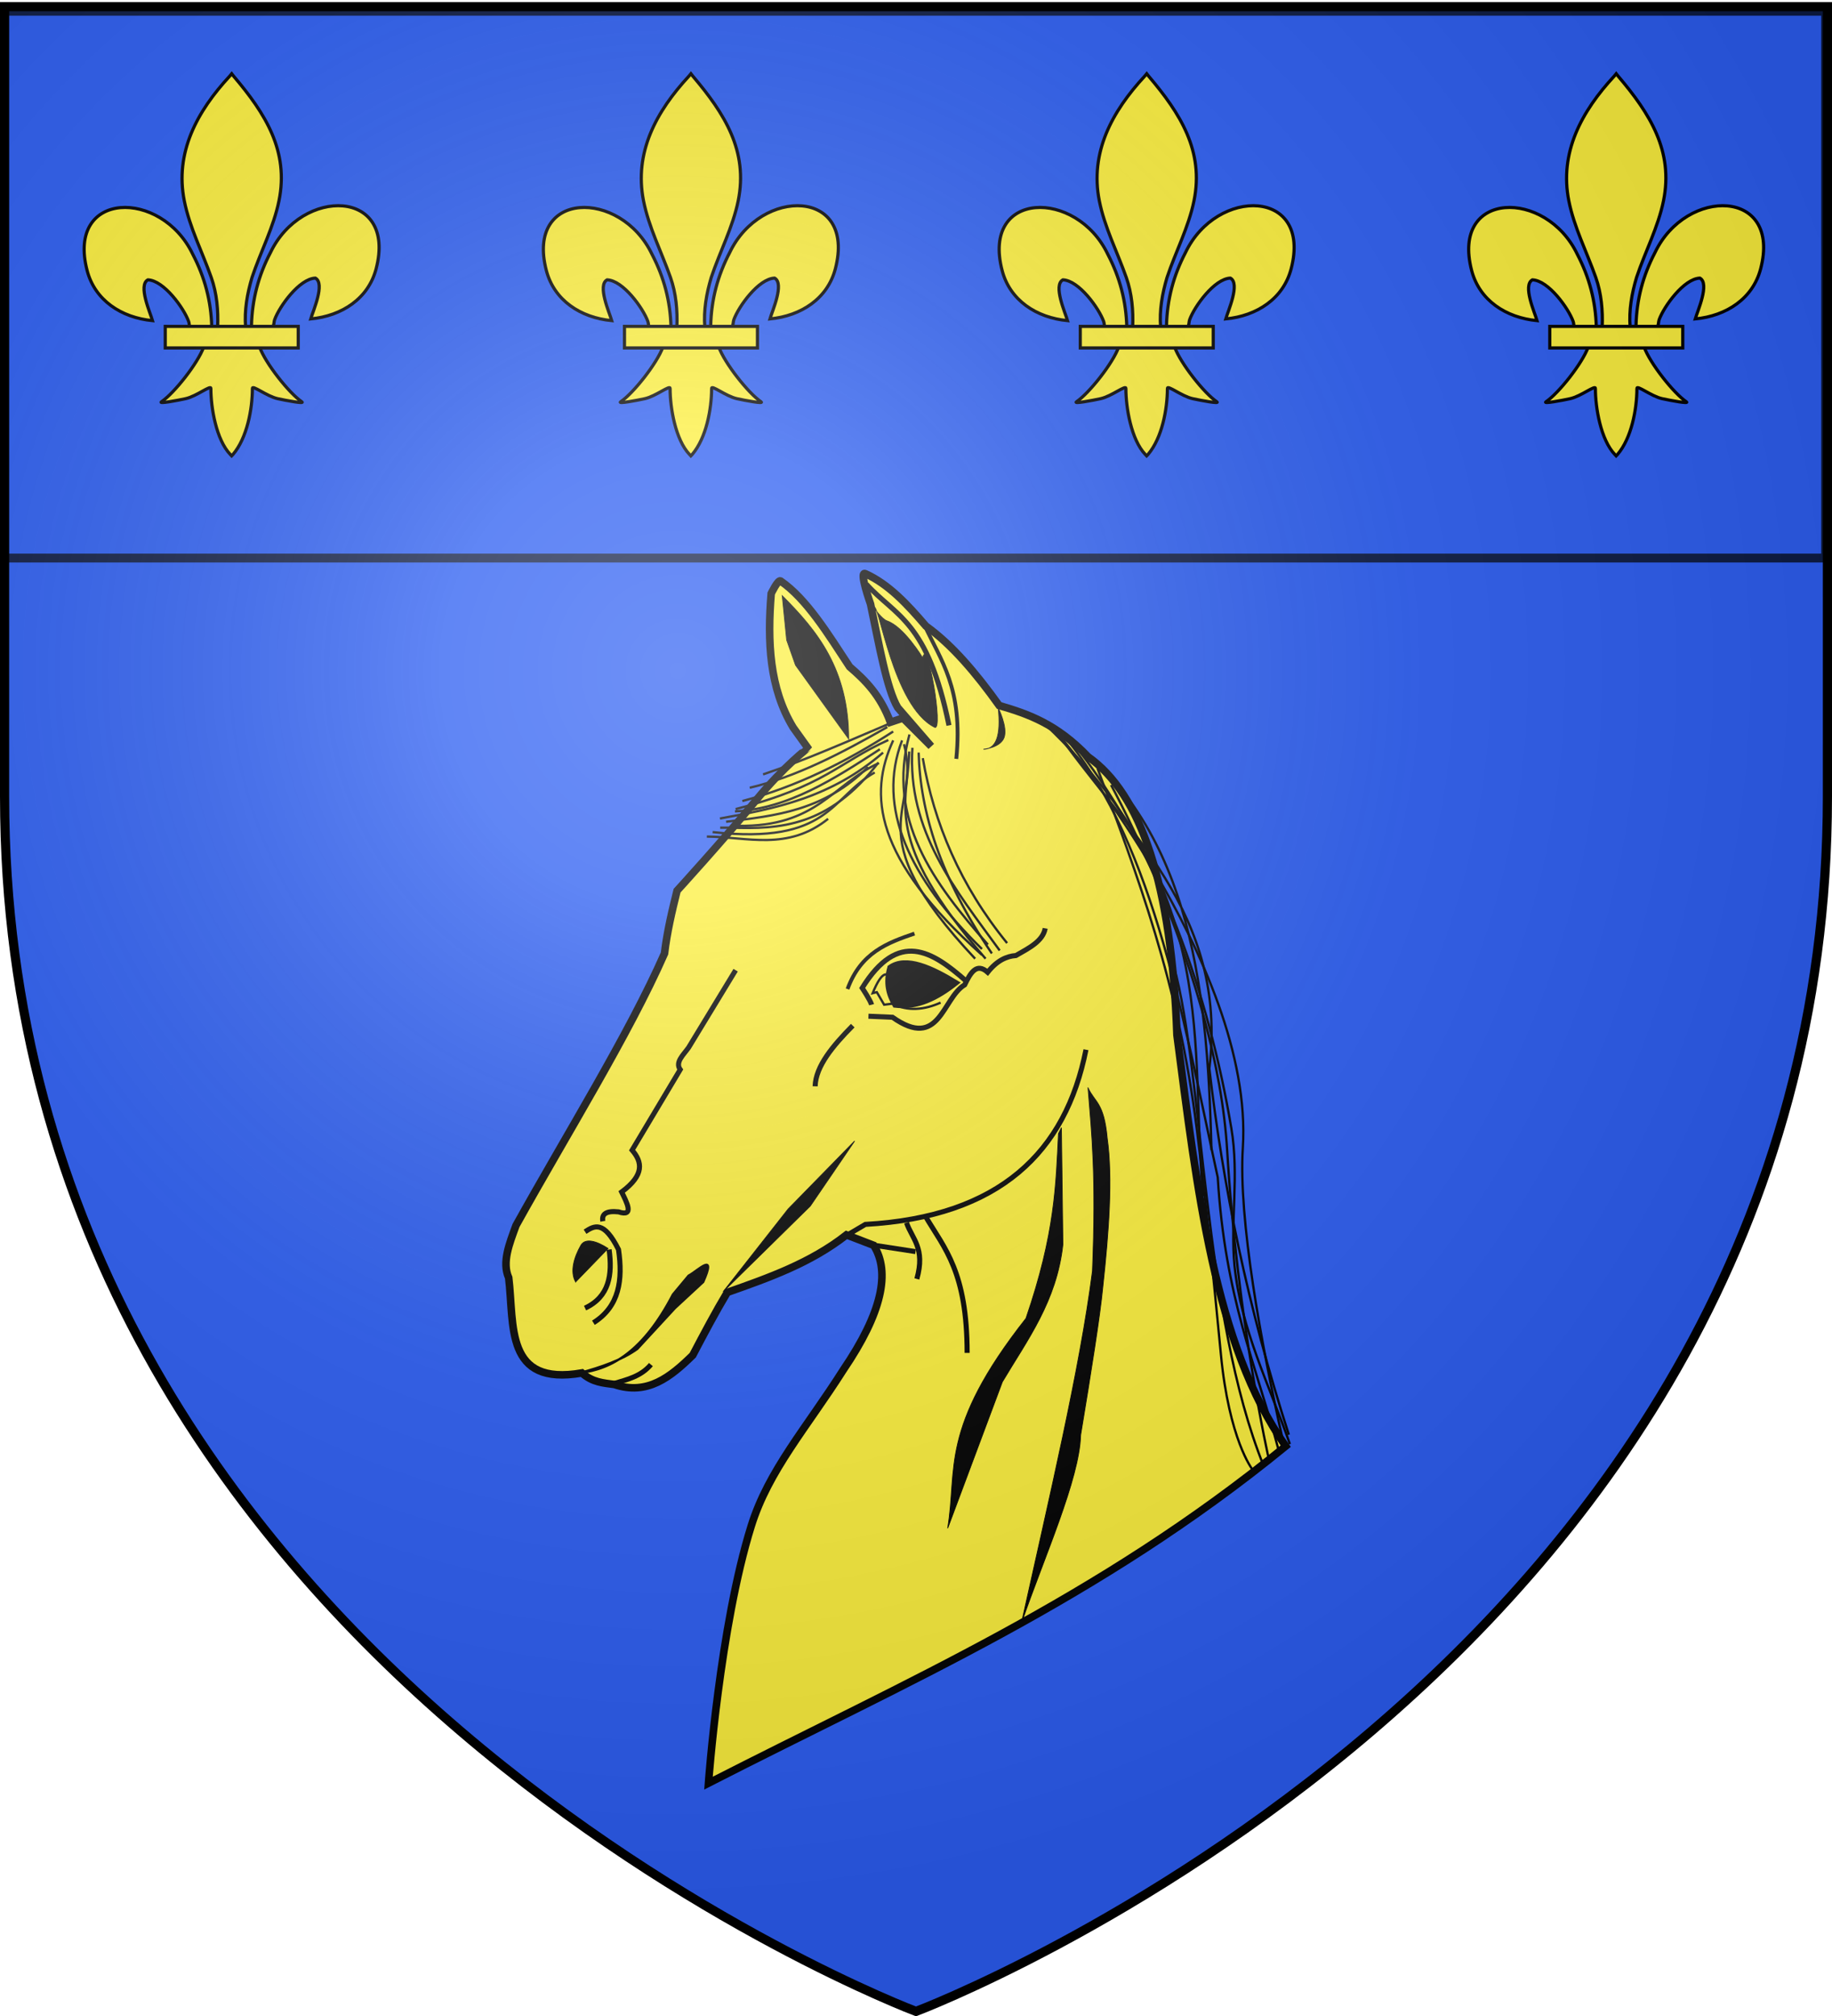 <svg xmlns="http://www.w3.org/2000/svg" xmlns:xlink="http://www.w3.org/1999/xlink" width="600" height="660" version="1.0"><desc>Flag of Canton of Valais (Wallis)</desc><defs><filter id="g"><feGaussianBlur stdDeviation="2.787"/></filter><filter id="i" width="1.225" height="1.134" x="-.112" y="-.067"><feGaussianBlur stdDeviation="4.426"/></filter><filter id="h" width="1.264" height="1.123" x="-.132" y="-.062"><feGaussianBlur stdDeviation="4.844"/></filter><filter id="f" width="1.267" height="1.077" x="-.134" y="-.039"><feGaussianBlur stdDeviation="8.468"/></filter><filter id="d" width="1.252" height="1.042" x="-.126" y="-.021"><feGaussianBlur stdDeviation="6.138"/></filter><linearGradient id="b"><stop offset="0" style="stop-color:#fff;stop-opacity:.314"/><stop offset=".19" style="stop-color:#fff;stop-opacity:.251"/><stop offset=".6" style="stop-color:#6b6b6b;stop-opacity:.125"/><stop offset="1" style="stop-color:#000;stop-opacity:.125"/></linearGradient><linearGradient xlink:href="#c" id="e" x1="320.764" x2="410.789" y1="683.683" y2="734.001" gradientUnits="userSpaceOnUse"/><linearGradient id="c"><stop offset="0" style="stop-color:#000;stop-opacity:1"/><stop offset="1" style="stop-color:#000;stop-opacity:1"/></linearGradient><radialGradient xlink:href="#b" id="j" cx="221.445" cy="226.331" r="300" fx="221.445" fy="226.331" gradientTransform="matrix(1.353 0 0 1.349 -77.63 -85.747)" gradientUnits="userSpaceOnUse"/></defs><g style="display:inline"><path d="M300 658.5s298.5-112.32 298.5-397.772V2.176H1.5v258.552C1.5 546.18 300 658.5 300 658.5" style="fill:#2b5df2;fill-opacity:1;fill-rule:evenodd;stroke:none;stroke-width:1px;stroke-linecap:butt;stroke-linejoin:miter;stroke-opacity:1"/></g><g style="display:inline"><path d="M-3.692 874.84C9.88 896.35 3.25 928.974-28.156 975.225c-29.812 46.965-60.249 80.972-74.236 125.695-25.434 81.323-34.562 207.585-34.562 207.585 160.385-82.04 314.03-147.955 465.636-271.697-57.688-82.068-71.519-207.991-87.734-331.531-4.261-122.165-29.206-194.448-71.705-224.395-25.327-26.607-48.586-34.605-71.705-41.335-18.73-26.194-38.126-49.064-59.097-64.053-14.924-17.505-30.273-33.933-48.882-42.24-5.39-2.406 4.218 24.464 4.218 24.464 6.783 32.062 13.02 68.493 21.933 83.516l26.995 31.212-22.777-22.776-10.123 3.374c-8.16-21.918-20.309-33.868-32.9-44.71-17.768-27.013-34.658-54.643-55.677-69.175-2.065-1.427-7.592 10.123-7.592 10.123-3.101 38.583-1.578 76.116 17.715 107.98l11.895 16.582c-.012.036-19.024 14.376-41.42 41.625-26.183 31.856-64.113 73.393-64.113 73.393-4.202 16.872-8.14 33.743-10.123 50.615-29.048 65.857-78.726 145.466-119.79 219.333-5.378 14.742-11.435 29.62-5.905 42.18 4.651 38.394-3.39 87.601 59.051 76.766 8.717 7.718 17.435 8.05 26.152 9.28 26.725 9.034 45.397-6.094 63.269-23.62 9.28-17.69 18.559-35.143 27.838-50.616 33.509-11.836 67.05-23.591 96.17-46.398z" style="opacity:1;fill:#fcef3c;fill-opacity:1;fill-rule:evenodd;stroke:#000;stroke-width:6.099;stroke-linecap:butt;stroke-linejoin:miter;stroke-miterlimit:4;stroke-dasharray:none;stroke-opacity:1" transform="matrix(.406 0 0 .406 287.638 52.513)"/><path d="M-24.782 668.16c10.732-29.432 32.26-37.274 53.99-44.71" style="fill:none;fill-rule:evenodd;stroke:#000;stroke-width:3.082;stroke-linecap:butt;stroke-linejoin:miter;stroke-miterlimit:4;stroke-dasharray:none;stroke-opacity:1" transform="matrix(.406 0 0 .406 287.638 52.513)"/><path d="M-5.38 680.814c-.843-3.374-7.592-13.498-7.592-13.498 29.249-47.095 56.48-29.626 83.515-5.905" style="fill:none;fill-rule:evenodd;stroke:#000;stroke-width:4.082;stroke-linecap:butt;stroke-linejoin:miter;stroke-miterlimit:4;stroke-dasharray:none;stroke-opacity:1" transform="matrix(.406 0 0 .406 287.638 52.513)"/><path d="M50.297 679.127c-12.935 5.865-26.713 7.22-38.805.843l-6.748.844-5.906-10.123-3.374.843c3.656-8.866 7.311-15.273 10.967-15.184" style="fill:none;fill-rule:evenodd;stroke:#000;stroke-width:1.849;stroke-linecap:butt;stroke-linejoin:miter;stroke-miterlimit:4;stroke-dasharray:none;stroke-opacity:1" transform="matrix(.406 0 0 .406 287.638 52.513)"/></g><g style="display:inline"><path d="m-115.046 652.975-37.962 62.426c-4.183 5.905-11.016 11.81-6.748 17.715l-38.805 64.957c8.095 9.43 10.264 19.847-8.436 33.743 3.742 7.756 10.804 20.467-2.531 16.029-10.209-1.064-13.683 1.913-12.654 7.592" style="fill:none;fill-rule:evenodd;stroke:#000;stroke-width:4.082;stroke-linecap:butt;stroke-linejoin:miter;stroke-miterlimit:4;stroke-dasharray:none;stroke-opacity:1" transform="matrix(.406 0 0 .406 287.638 52.513)"/><path d="m-244.115 904.365 26.151-26.995c-9.459-6.213-18.498-8.535-21.933-2.53-5.431 9.492-8.969 21.222-4.218 29.525z" style="fill:#000;fill-opacity:1;fill-rule:evenodd;stroke:#000;stroke-width:.616px;stroke-linecap:butt;stroke-linejoin:miter;stroke-opacity:1" transform="matrix(.406 0 0 .406 287.638 52.513)"/><path fill="none" d="M-229.774 937.265c21.063-13.177 23.788-34.69 20.246-59.051-11.909-23.7-19.483-19.226-26.995-14.341" style="fill:#000;fill-opacity:0;fill-rule:evenodd;stroke:#000;stroke-width:4.082;stroke-linecap:butt;stroke-linejoin:miter;stroke-miterlimit:4;stroke-dasharray:none;stroke-opacity:1" transform="matrix(.406 0 0 .406 287.638 52.513)"/><path d="M-236.523 925.455c19.591-9.186 22.162-26.881 19.403-47.241M-20.564 697.686c-16.114 16.309-29.823 32.618-30.37 48.928M-7.91 690.093l19.402.844c38.152 26.907 39.997-15.17 58.208-26.151 4.647-9.53 9.5-18.236 18.559-10.123 7.592-9.535 15.184-12.932 22.777-13.498 10.477-6.01 21.832-11.58 23.62-21.933" style="fill:none;fill-rule:evenodd;stroke:#000;stroke-width:4.082;stroke-linecap:butt;stroke-linejoin:miter;stroke-miterlimit:4;stroke-dasharray:none;stroke-opacity:1" transform="matrix(.406 0 0 .406 287.638 52.513)"/><path d="m-24.782 866.403 14.341-8.435c108.552-6.144 161.588-58.325 177.997-140.88" style="fill:none;fill-rule:evenodd;stroke:#000;stroke-width:4.049;stroke-linecap:butt;stroke-linejoin:miter;stroke-miterlimit:4;stroke-dasharray:none;stroke-opacity:1" transform="matrix(.406 0 0 .406 287.638 52.513)"/><path d="M8.962 650.445c-3.806 13.01-.923 22.676 4.217 31.213 18.408 2.318 34.374-5.586 50.616-18.56-19.999-12.264-41.314-22.447-54.833-12.653z" style="fill:#000;fill-opacity:1;fill-rule:evenodd;stroke:#000;stroke-width:3.082;stroke-linecap:butt;stroke-linejoin:miter;stroke-miterlimit:4;stroke-dasharray:none;stroke-opacity:1" transform="matrix(.406 0 0 .406 287.638 52.513)"/><path d="M36.8 373.748c13.49 29.38 31.838 51.742 26.151 108.823" style="fill:none;fill-rule:evenodd;stroke:#000;stroke-width:3.082;stroke-linecap:butt;stroke-linejoin:miter;stroke-miterlimit:4;stroke-dasharray:none;stroke-opacity:1" transform="matrix(.406 0 0 .406 287.638 52.513)"/><path d="M-9.597 341.691C13.9 367.665 39.82 371.053 57.046 455.576" style="fill:none;fill-rule:evenodd;stroke:#000;stroke-width:4.082;stroke-linecap:butt;stroke-linejoin:miter;stroke-miterlimit:4;stroke-dasharray:none;stroke-opacity:1" transform="matrix(.406 0 0 .406 287.638 52.513)"/><path d="M-212.902 986.193c10.446-3.247 21.236-5.466 29.525-15.185M-2.849 874.84l32.9 5.06" style="fill:none;fill-rule:evenodd;stroke:#000;stroke-width:4.049;stroke-linecap:butt;stroke-linejoin:miter;stroke-miterlimit:4;stroke-dasharray:none;stroke-opacity:1" transform="matrix(.406 0 0 .406 287.638 52.513)"/><path d="M-240.74 977.757c25.974-3.067 51.342-17.67 75.079-63.269l12.653-15.185c7.616-4.035 22.944-20.068 11.81 5.062l-22.776 21.09-30.37 32.9c-12.777 9.155-29.16 14.705-46.397 19.402z" style="fill:#000;fill-opacity:1;fill-rule:evenodd;stroke:#000;stroke-width:1.849;stroke-linecap:butt;stroke-linejoin:miter;stroke-miterlimit:4;stroke-dasharray:none;stroke-opacity:1" transform="matrix(.406 0 0 .406 287.638 52.513)"/><path d="M38.299 851.825c15.303 25.749 33.318 44.446 33.404 109.758M22.79 856.597c4.633 13.262 15.315 20.475 8.35 45.335" style="fill:none;fill-rule:evenodd;stroke:#000;stroke-width:4.082;stroke-linecap:butt;stroke-linejoin:miter;stroke-miterlimit:4;stroke-dasharray:none;stroke-opacity:1" transform="matrix(.406 0 0 .406 287.638 52.513)"/></g><path d="M454.801 382.74c4.891 60.781 10.872 114.479 5.806 239.98-16.34 127.943-56.965 298.383-92.895 460.607 29.353-85.477 75.917-188.166 77.413-245.786 13.735-82.776 25.522-156.78 29.03-193.532 7.942-73.166 13.19-142.739 5.806-195.468-4.247-46.775-16.312-46.634-25.16-65.801z" style="fill:#000;fill-opacity:1;fill-rule:evenodd;stroke:#000;stroke-width:1px;stroke-linecap:butt;stroke-linejoin:miter;stroke-opacity:1;filter:url(#d)" transform="matrix(.25 0 0 .25 242.637 260.448)"/><path d="M416.095 442.735c-3.388 66.747-4.198 130.18-42.577 241.915C259.506 829.47 284.02 881.94 270.946 959.467l71.607-191.598c32.69-55.002 71.157-105.383 79.348-179.985l-1.935-152.89z" style="fill:url(#e);fill-opacity:1;fill-rule:evenodd;stroke:#000;stroke-width:1px;stroke-linecap:butt;stroke-linejoin:miter;stroke-opacity:1;filter:url(#f)" transform="matrix(.25 0 0 .25 242.637 260.448)"/><path d="M96.756 441.428q3.58 33.404-11.93 33.404s13.72-1.193 16.703-9.544c2.982-8.35-4.773-23.86-4.773-23.86z" style="fill:#000;fill-opacity:1;fill-rule:evenodd;stroke:#000;stroke-width:.616px;stroke-linecap:butt;stroke-linejoin:miter;stroke-opacity:1" transform="matrix(.406 0 0 .406 287.638 52.513)"/><path d="M-23.224 649.815 90.96 537.565l58.06-85.154-87.09 89.025z" style="fill:#000;fill-rule:evenodd;stroke:#000;stroke-width:1px;stroke-linecap:butt;stroke-linejoin:miter;stroke-opacity:1;filter:url(#g)" transform="matrix(.25 0 0 .25 242.637 260.448)"/><path d="m54.19-261.723 5.805 58.06 11.612 32.9 69.672 96.766c-.066-91.54-41.287-141.924-87.09-187.726z" style="fill:#000;fill-opacity:1;fill-rule:evenodd;stroke:#000;stroke-width:1px;stroke-linecap:butt;stroke-linejoin:miter;stroke-opacity:1;filter:url(#h)" transform="matrix(.25 0 0 .25 242.637 260.448)"/><path d="M174.18-246.24s11.954 15.14 19.352 17.417c25.16 7.741 52.254 48.383 52.254 48.383 6.63-29.274 31.155 97.103 17.418 90.96-61.959-27.704-81.892-168.015-89.025-156.76z" style="fill:#000;fill-opacity:1;fill-rule:evenodd;stroke:#000;stroke-width:1px;stroke-linecap:butt;stroke-linejoin:miter;stroke-opacity:1;filter:url(#i)" transform="matrix(.224 0 0 .25 247.135 260.462)"/><path d="M12.052 467.674C-7.95 511.146-3.756 562.446 83.633 640.662" style="fill:none;fill-rule:evenodd;stroke:#000;stroke-width:1.849;stroke-linecap:butt;stroke-linejoin:miter;stroke-miterlimit:4;stroke-dasharray:none;stroke-opacity:1" transform="matrix(.406 0 0 .406 287.638 52.513)"/><path d="M19.21 467.674c-20.753 54.383 5.707 110.654 64.423 168.215" style="fill:none;fill-rule:evenodd;stroke:#000;stroke-width:1.849;stroke-linecap:butt;stroke-linejoin:miter;stroke-miterlimit:4;stroke-dasharray:none;stroke-opacity:1" transform="matrix(.406 0 0 .406 287.638 52.513)"/><path d="M25.176 462.902C6.424 531.32 44.546 582.676 88.406 632.31" style="fill:none;fill-rule:evenodd;stroke:#000;stroke-width:1.849;stroke-linecap:butt;stroke-linejoin:miter;stroke-miterlimit:4;stroke-dasharray:none;stroke-opacity:1" transform="matrix(.406 0 0 .406 287.638 52.513)"/><path d="M27.562 473.64c-4.45 67.363 34.876 114.522 70.387 163.442" style="fill:none;fill-rule:evenodd;stroke:#000;stroke-width:1.849;stroke-linecap:butt;stroke-linejoin:miter;stroke-miterlimit:4;stroke-dasharray:none;stroke-opacity:1" transform="matrix(.406 0 0 .406 287.638 52.513)"/><path d="M35.913 481.99c9.122 52.72 30.264 102.767 68.002 149.127M-40.44 530.904c-32.61 26.156-65.218 14.628-97.827 14.316" style="fill:none;fill-rule:evenodd;stroke:#000;stroke-width:1.849;stroke-linecap:butt;stroke-linejoin:miter;stroke-miterlimit:4;stroke-dasharray:none;stroke-opacity:1" transform="matrix(.406 0 0 .406 287.638 52.513)"/><path d="M.122 485.57c-39.767 51.712-79.534 53.893-119.301 52.492h-8.351" style="fill:none;fill-rule:evenodd;stroke:#000;stroke-width:1.849;stroke-linecap:butt;stroke-linejoin:miter;stroke-miterlimit:4;stroke-dasharray:none;stroke-opacity:1" transform="matrix(.406 0 0 .406 287.638 52.513)"/><path d="M-8.229 489.149c-36.07 35.775-75.368 39.28-114.53 44.141" style="fill:none;fill-rule:evenodd;stroke:#000;stroke-width:1.849;stroke-linecap:butt;stroke-linejoin:miter;stroke-miterlimit:4;stroke-dasharray:none;stroke-opacity:1" transform="matrix(.406 0 0 .406 287.638 52.513)"/><path d="M1.315 474.832C-35.599 498.737-72.479 522.76-115.6 524.94M12.052 460.516c-37.765 24.284-77.577 44.476-121.687 56.072M-103.67 505.85c36.983-8.561 73.967-27.771 110.95-48.913M-92.933 495.114c34.598-11.64 69.195-27.113 103.792-41.756M32.582 477.509c1.255 47.741 17.377 100.745 59.051 161.97" style="fill:none;fill-rule:evenodd;stroke:#000;stroke-width:1.849;stroke-linecap:butt;stroke-linejoin:miter;stroke-miterlimit:4;stroke-dasharray:none;stroke-opacity:1" transform="matrix(.406 0 0 .406 287.638 52.513)"/><path d="M24.99 476.665c-.834 41.793-22.87 69.804 61.582 167.031M3.9 477.509c-42.412 36.63-86.99 45.1-131.6 53.146" style="fill:none;fill-rule:evenodd;stroke:#000;stroke-width:1.849;stroke-linecap:butt;stroke-linejoin:miter;stroke-miterlimit:4;stroke-dasharray:none;stroke-opacity:1" transform="matrix(.406 0 0 .406 287.638 52.513)"/><path d="M20.772 470.76c14.787 55.066-41.253 67.972 57.364 172.936M-2.849 493.537c-35.776 20.068-36.169 58.437-130.756 48.085M8.118 467.386c-41.055 18.559-50.91 37.118-123.164 55.677" style="fill:none;fill-rule:evenodd;stroke:#000;stroke-width:1.849;stroke-linecap:butt;stroke-linejoin:miter;stroke-miterlimit:4;stroke-dasharray:none;stroke-opacity:1" transform="matrix(.406 0 0 .406 287.638 52.513)"/><path d="M.526 485.945c-37.433 17.238-49.934 51.736-113.885 50.615M135.5 455.576C278.23 591.845 250.61 711.628 262.038 835.19" style="fill:none;fill-rule:evenodd;stroke:#000;stroke-width:1.849;stroke-linecap:butt;stroke-linejoin:miter;stroke-miterlimit:4;stroke-dasharray:none;stroke-opacity:1" transform="matrix(.406 0 0 .406 287.638 52.513)"/><path d="M268.787 798.073c-3.367-139.01-18.574-267.993-127.382-340.81 57.31 82.803 140.797 149.611 125.695 275.01 10.844 94.208 30.791 192.057 64.112 295.256" style="fill:none;fill-rule:evenodd;stroke:#000;stroke-width:1.849;stroke-linecap:butt;stroke-linejoin:miter;stroke-miterlimit:4;stroke-dasharray:none;stroke-opacity:1" transform="matrix(.406 0 0 .406 287.638 52.513)"/><path d="M238.418 649.601c24.183 87.15 23.195 281.409 72.548 403.236" style="fill:none;fill-rule:evenodd;stroke:#000;stroke-width:1.849;stroke-linecap:butt;stroke-linejoin:miter;stroke-miterlimit:4;stroke-dasharray:none;stroke-opacity:1" transform="matrix(.406 0 0 .406 287.638 52.513)"/><path d="M143.936 457.263c76.375 84.632 100.347 227.046 129.912 362.743 5.917 97.361 30.746 150.592 48.929 219.333" style="fill:none;fill-rule:evenodd;stroke:#000;stroke-width:1.849;stroke-linecap:butt;stroke-linejoin:miter;stroke-miterlimit:4;stroke-dasharray:none;stroke-opacity:1" transform="matrix(.406 0 0 .406 287.638 52.513)"/><path d="M142.249 458.95s161.39 187.866 151.846 337.436c-3.626 56.806 14.669 157.736 32.056 234.517" style="fill:none;fill-rule:evenodd;stroke:#000;stroke-width:1.849;stroke-linecap:butt;stroke-linejoin:miter;stroke-miterlimit:4;stroke-dasharray:none;stroke-opacity:1" transform="matrix(.406 0 0 .406 287.638 52.513)"/><path d="M162.495 476.665c64.97 84.596 103.865 194.344 122.32 303.692 6.488 38.443-.91 75.462 2.53 110.51 5.042 51.357 28.134 96.648 44.711 144.254" style="fill:none;fill-rule:evenodd;stroke:#000;stroke-width:1.849;stroke-linecap:butt;stroke-linejoin:miter;stroke-miterlimit:4;stroke-dasharray:none;stroke-opacity:1" transform="matrix(.406 0 0 .406 287.638 52.513)"/><path d="M176.836 490.163c31.852 85.586 65.333 172.294 80.14 291.038 7.354 58.972 13.185 116.53 19.403 181.372 6.614 68.97 25.308 92.794 25.308 92.794" style="fill:none;fill-rule:evenodd;stroke:#000;stroke-width:1.849;stroke-linecap:butt;stroke-linejoin:miter;stroke-miterlimit:4;stroke-dasharray:none;stroke-opacity:1" transform="matrix(.406 0 0 .406 287.638 52.513)"/><path d="M187.802 503.66s85.31 154.955 93.639 294.413c8.225 137.716 33.743 249.702 33.743 249.702" style="fill:none;fill-rule:evenodd;stroke:#000;stroke-width:1.849;stroke-linecap:butt;stroke-linejoin:miter;stroke-miterlimit:4;stroke-dasharray:none;stroke-opacity:1" transform="matrix(.406 0 0 .406 287.638 52.513)"/><g style="fill:#2b5df2;fill-opacity:1;display:inline"><path d="M1.532 2.114h596.466v179.009H1.532z" style="opacity:.72;fill:#2b5df2;fill-opacity:1;fill-rule:nonzero;stroke:#000;stroke-width:2.902;stroke-miterlimit:4;stroke-dasharray:none;stroke-opacity:1" transform="translate(-.086 1.574)"/></g><g style="stroke:#000;stroke-width:7.579;stroke-miterlimit:4;stroke-dasharray:none;stroke-opacity:1"><path d="M407.03 608.7c1.424-61.957 16.75-119.54 45.289-174.11 74.714-157.185 302.92-153.431 252.615 38.812-18.537 70.84-81.509 112.474-156.319 119.615 5.4-18.665 35.1-84.652 11.125-97.562-38.339 1.449-85.945 67.706-97.393 99.301-1.653 4.536-1.19 9.778-3.036 14.24" style="opacity:1;fill:#fcef3c;fill-opacity:1;fill-rule:evenodd;stroke:#000;stroke-width:7.579;stroke-linecap:butt;stroke-linejoin:miter;stroke-miterlimit:4;stroke-dasharray:none;stroke-opacity:1;display:inline" transform="matrix(.137 0 0 .137 26.604 23.165)"/><g style="opacity:1;stroke:#000;stroke-width:7.579;stroke-miterlimit:4;stroke-dasharray:none;stroke-opacity:1;display:inline"><g style="fill:#fcef3c;fill-opacity:1;stroke:#000;stroke-width:7.579;stroke-miterlimit:4;stroke-dasharray:none;stroke-opacity:1"><path d="M350.523 657.372c-1.425-61.956-16.751-119.54-45.29-174.108-74.714-157.186-302.92-153.432-252.615 38.81 18.537 70.84 81.509 112.475 156.319 119.616-5.4-18.665-35.1-84.652-11.124-97.562 38.338 1.449 85.944 67.705 97.392 99.301 1.653 4.536 1.19 9.778 3.036 14.24" style="fill:#fcef3c;fill-opacity:1;fill-rule:evenodd;stroke:#000;stroke-width:7.579;stroke-linecap:butt;stroke-linejoin:miter;stroke-miterlimit:4;stroke-dasharray:none;stroke-opacity:1" transform="matrix(.137 0 0 .137 21.332 17.066)"/><path d="M393.626 57.12c-78.714 84.85-131.565 182.962-108.781 298.031 12.57 63.484 43.041 122.28 64.53 183.438 13.437 38.37 16.873 78.452 15.282 118.781h66.781c-3.196-40.626 3.807-79.998 15.282-118.781 20.474-61.538 51.625-119.906 64.53-183.438 24.129-118.779-32.506-208.36-108.437-297.656l-4.64-5.918z" style="fill:#fcef3c;fill-opacity:1;fill-rule:nonzero;stroke:#000;stroke-width:7.579;stroke-linecap:butt;stroke-linejoin:miter;stroke-miterlimit:4;stroke-dasharray:none;stroke-opacity:1" transform="matrix(.137 0 0 .137 21.332 17.066)"/><path d="M331.345 704.401c-13.962 39.13-70.889 110.792-101.125 131.22-7.843 5.297 37.486-3.052 57.78-7.5 26.62-5.835 61.218-34.198 60.407-24.188-.075 45.838 12.811 122.324 46.406 157.468l3.182 3.388 3.287-3.388c33.578-39.17 46.238-108.042 46.406-157.468-.81-10.01 33.788 18.353 60.407 24.187 20.295 4.449 65.623 12.798 57.78 7.5-30.236-20.427-87.131-92.089-101.093-131.219z" style="fill:#fcef3c;fill-opacity:1;fill-rule:evenodd;stroke:#000;stroke-width:7.579;stroke-linecap:butt;stroke-linejoin:miter;stroke-miterlimit:4;stroke-dasharray:none;stroke-opacity:1" transform="matrix(.137 0 0 .137 21.332 17.066)"/><path d="M239.352 655.379H557.24v51.503H239.352z" style="fill:#fcef3c;fill-opacity:1;stroke:#000;stroke-width:7.579;stroke-miterlimit:4;stroke-dasharray:none;stroke-opacity:1" transform="matrix(.137 0 0 .137 21.332 17.066)"/></g></g></g><g style="stroke:#000;stroke-width:7.579;stroke-miterlimit:4;stroke-dasharray:none;stroke-opacity:1"><path d="M407.03 608.7c1.424-61.957 16.75-119.54 45.289-174.11 74.714-157.185 302.92-153.431 252.615 38.812-18.537 70.84-81.509 112.474-156.319 119.615 5.4-18.665 35.1-84.652 11.125-97.562-38.339 1.449-85.945 67.706-97.393 99.301-1.653 4.536-1.19 9.778-3.036 14.24" style="opacity:1;fill:#fcef3c;fill-opacity:1;fill-rule:evenodd;stroke:#000;stroke-width:7.579;stroke-linecap:butt;stroke-linejoin:miter;stroke-miterlimit:4;stroke-dasharray:none;stroke-opacity:1;display:inline" transform="matrix(.137 0 0 .137 177.005 23.165)"/><g style="opacity:1;stroke:#000;stroke-width:7.579;stroke-miterlimit:4;stroke-dasharray:none;stroke-opacity:1;display:inline"><g style="fill:#fcef3c;fill-opacity:1;stroke:#000;stroke-width:7.579;stroke-miterlimit:4;stroke-dasharray:none;stroke-opacity:1"><path d="M350.523 657.372c-1.425-61.956-16.751-119.54-45.29-174.108-74.714-157.186-302.92-153.432-252.615 38.81 18.537 70.84 81.509 112.475 156.319 119.616-5.4-18.665-35.1-84.652-11.124-97.562 38.338 1.449 85.944 67.705 97.392 99.301 1.653 4.536 1.19 9.778 3.036 14.24" style="fill:#fcef3c;fill-opacity:1;fill-rule:evenodd;stroke:#000;stroke-width:7.579;stroke-linecap:butt;stroke-linejoin:miter;stroke-miterlimit:4;stroke-dasharray:none;stroke-opacity:1" transform="matrix(.137 0 0 .137 171.733 17.066)"/><path d="M393.626 57.12c-78.714 84.85-131.565 182.962-108.781 298.031 12.57 63.484 43.041 122.28 64.53 183.438 13.437 38.37 16.873 78.452 15.282 118.781h66.781c-3.196-40.626 3.807-79.998 15.282-118.781 20.474-61.538 51.625-119.906 64.53-183.438 24.129-118.779-32.506-208.36-108.437-297.656l-4.64-5.918z" style="fill:#fcef3c;fill-opacity:1;fill-rule:nonzero;stroke:#000;stroke-width:7.579;stroke-linecap:butt;stroke-linejoin:miter;stroke-miterlimit:4;stroke-dasharray:none;stroke-opacity:1" transform="matrix(.137 0 0 .137 171.733 17.066)"/><path d="M331.345 704.401c-13.962 39.13-70.889 110.792-101.125 131.22-7.843 5.297 37.486-3.052 57.78-7.5 26.62-5.835 61.218-34.198 60.407-24.188-.075 45.838 12.811 122.324 46.406 157.468l3.182 3.388 3.287-3.388c33.578-39.17 46.238-108.042 46.406-157.468-.81-10.01 33.788 18.353 60.407 24.187 20.295 4.449 65.623 12.798 57.78 7.5-30.236-20.427-87.131-92.089-101.093-131.219z" style="fill:#fcef3c;fill-opacity:1;fill-rule:evenodd;stroke:#000;stroke-width:7.579;stroke-linecap:butt;stroke-linejoin:miter;stroke-miterlimit:4;stroke-dasharray:none;stroke-opacity:1" transform="matrix(.137 0 0 .137 171.733 17.066)"/><path d="M239.352 655.379H557.24v51.503H239.352z" style="fill:#fcef3c;fill-opacity:1;stroke:#000;stroke-width:7.579;stroke-miterlimit:4;stroke-dasharray:none;stroke-opacity:1" transform="matrix(.137 0 0 .137 171.733 17.066)"/></g></g></g><g style="stroke:#000;stroke-width:7.579;stroke-miterlimit:4;stroke-dasharray:none;stroke-opacity:1"><path d="M407.03 608.7c1.424-61.957 16.75-119.54 45.289-174.11 74.714-157.185 302.92-153.431 252.615 38.812-18.537 70.84-81.509 112.474-156.319 119.615 5.4-18.665 35.1-84.652 11.125-97.562-38.339 1.449-85.945 67.706-97.393 99.301-1.653 4.536-1.19 9.778-3.036 14.24" style="opacity:1;fill:#fcef3c;fill-opacity:1;fill-rule:evenodd;stroke:#000;stroke-width:7.579;stroke-linecap:butt;stroke-linejoin:miter;stroke-miterlimit:4;stroke-dasharray:none;stroke-opacity:1;display:inline" transform="matrix(.137 0 0 .137 326.283 23.165)"/><g style="opacity:1;stroke:#000;stroke-width:7.579;stroke-miterlimit:4;stroke-dasharray:none;stroke-opacity:1;display:inline"><g style="fill:#fcef3c;fill-opacity:1;stroke:#000;stroke-width:7.579;stroke-miterlimit:4;stroke-dasharray:none;stroke-opacity:1"><path d="M350.523 657.372c-1.425-61.956-16.751-119.54-45.29-174.108-74.714-157.186-302.92-153.432-252.615 38.81 18.537 70.84 81.509 112.475 156.319 119.616-5.4-18.665-35.1-84.652-11.124-97.562 38.338 1.449 85.944 67.705 97.392 99.301 1.653 4.536 1.19 9.778 3.036 14.24" style="fill:#fcef3c;fill-opacity:1;fill-rule:evenodd;stroke:#000;stroke-width:7.579;stroke-linecap:butt;stroke-linejoin:miter;stroke-miterlimit:4;stroke-dasharray:none;stroke-opacity:1" transform="matrix(.137 0 0 .137 321.01 17.066)"/><path d="M393.626 57.12c-78.714 84.85-131.565 182.962-108.781 298.031 12.57 63.484 43.041 122.28 64.53 183.438 13.437 38.37 16.873 78.452 15.282 118.781h66.781c-3.196-40.626 3.807-79.998 15.282-118.781 20.474-61.538 51.625-119.906 64.53-183.438 24.129-118.779-32.506-208.36-108.437-297.656l-4.64-5.918z" style="fill:#fcef3c;fill-opacity:1;fill-rule:nonzero;stroke:#000;stroke-width:7.579;stroke-linecap:butt;stroke-linejoin:miter;stroke-miterlimit:4;stroke-dasharray:none;stroke-opacity:1" transform="matrix(.137 0 0 .137 321.01 17.066)"/><path d="M331.345 704.401c-13.962 39.13-70.889 110.792-101.125 131.22-7.843 5.297 37.486-3.052 57.78-7.5 26.62-5.835 61.218-34.198 60.407-24.188-.075 45.838 12.811 122.324 46.406 157.468l3.182 3.388 3.287-3.388c33.578-39.17 46.238-108.042 46.406-157.468-.81-10.01 33.788 18.353 60.407 24.187 20.295 4.449 65.623 12.798 57.78 7.5-30.236-20.427-87.131-92.089-101.093-131.219z" style="fill:#fcef3c;fill-opacity:1;fill-rule:evenodd;stroke:#000;stroke-width:7.579;stroke-linecap:butt;stroke-linejoin:miter;stroke-miterlimit:4;stroke-dasharray:none;stroke-opacity:1" transform="matrix(.137 0 0 .137 321.01 17.066)"/><path d="M239.352 655.379H557.24v51.503H239.352z" style="fill:#fcef3c;fill-opacity:1;stroke:#000;stroke-width:7.579;stroke-miterlimit:4;stroke-dasharray:none;stroke-opacity:1" transform="matrix(.137 0 0 .137 321.01 17.066)"/></g></g></g><g style="stroke:#000;stroke-width:7.579;stroke-miterlimit:4;stroke-dasharray:none;stroke-opacity:1"><path d="M407.03 608.7c1.424-61.957 16.75-119.54 45.289-174.11 74.714-157.185 302.92-153.431 252.615 38.812-18.537 70.84-81.509 112.474-156.319 119.615 5.4-18.665 35.1-84.652 11.125-97.562-38.339 1.449-85.945 67.706-97.393 99.301-1.653 4.536-1.19 9.778-3.036 14.24" style="opacity:1;fill:#fcef3c;fill-opacity:1;fill-rule:evenodd;stroke:#000;stroke-width:7.579;stroke-linecap:butt;stroke-linejoin:miter;stroke-miterlimit:4;stroke-dasharray:none;stroke-opacity:1;display:inline" transform="matrix(.137 0 0 .137 480.05 23.165)"/><g style="opacity:1;stroke:#000;stroke-width:7.579;stroke-miterlimit:4;stroke-dasharray:none;stroke-opacity:1;display:inline"><g style="fill:#fcef3c;fill-opacity:1;stroke:#000;stroke-width:7.579;stroke-miterlimit:4;stroke-dasharray:none;stroke-opacity:1"><path d="M350.523 657.372c-1.425-61.956-16.751-119.54-45.29-174.108-74.714-157.186-302.92-153.432-252.615 38.81 18.537 70.84 81.509 112.475 156.319 119.616-5.4-18.665-35.1-84.652-11.124-97.562 38.338 1.449 85.944 67.705 97.392 99.301 1.653 4.536 1.19 9.778 3.036 14.24" style="fill:#fcef3c;fill-opacity:1;fill-rule:evenodd;stroke:#000;stroke-width:7.579;stroke-linecap:butt;stroke-linejoin:miter;stroke-miterlimit:4;stroke-dasharray:none;stroke-opacity:1" transform="matrix(.137 0 0 .137 474.779 17.066)"/><path d="M393.626 57.12c-78.714 84.85-131.565 182.962-108.781 298.031 12.57 63.484 43.041 122.28 64.53 183.438 13.437 38.37 16.873 78.452 15.282 118.781h66.781c-3.196-40.626 3.807-79.998 15.282-118.781 20.474-61.538 51.625-119.906 64.53-183.438 24.129-118.779-32.506-208.36-108.437-297.656l-4.64-5.918z" style="fill:#fcef3c;fill-opacity:1;fill-rule:nonzero;stroke:#000;stroke-width:7.579;stroke-linecap:butt;stroke-linejoin:miter;stroke-miterlimit:4;stroke-dasharray:none;stroke-opacity:1" transform="matrix(.137 0 0 .137 474.779 17.066)"/><path d="M331.345 704.401c-13.962 39.13-70.889 110.792-101.125 131.22-7.843 5.297 37.486-3.052 57.78-7.5 26.62-5.835 61.218-34.198 60.407-24.188-.075 45.838 12.811 122.324 46.406 157.468l3.182 3.388 3.287-3.388c33.578-39.17 46.238-108.042 46.406-157.468-.81-10.01 33.788 18.353 60.407 24.187 20.295 4.449 65.623 12.798 57.78 7.5-30.236-20.427-87.131-92.089-101.093-131.219z" style="fill:#fcef3c;fill-opacity:1;fill-rule:evenodd;stroke:#000;stroke-width:7.579;stroke-linecap:butt;stroke-linejoin:miter;stroke-miterlimit:4;stroke-dasharray:none;stroke-opacity:1" transform="matrix(.137 0 0 .137 474.779 17.066)"/><path d="M239.352 655.379H557.24v51.503H239.352z" style="fill:#fcef3c;fill-opacity:1;stroke:#000;stroke-width:7.579;stroke-miterlimit:4;stroke-dasharray:none;stroke-opacity:1" transform="matrix(.137 0 0 .137 474.779 17.066)"/></g></g></g><path d="M300 658.5s298.5-112.32 298.5-397.772V2.176H1.5v258.552C1.5 546.18 300 658.5 300 658.5" style="opacity:1;fill:url(#j);fill-opacity:1;fill-rule:evenodd;stroke:none;stroke-width:1px;stroke-linecap:butt;stroke-linejoin:miter;stroke-opacity:1"/><path d="M300 658.5S1.5 546.18 1.5 260.728V2.176h597v258.552C598.5 546.18 300 658.5 300 658.5z" style="opacity:1;fill:none;fill-opacity:1;fill-rule:evenodd;stroke:#000;stroke-width:3;stroke-linecap:butt;stroke-linejoin:miter;stroke-miterlimit:4;stroke-dasharray:none;stroke-opacity:1"/></svg>